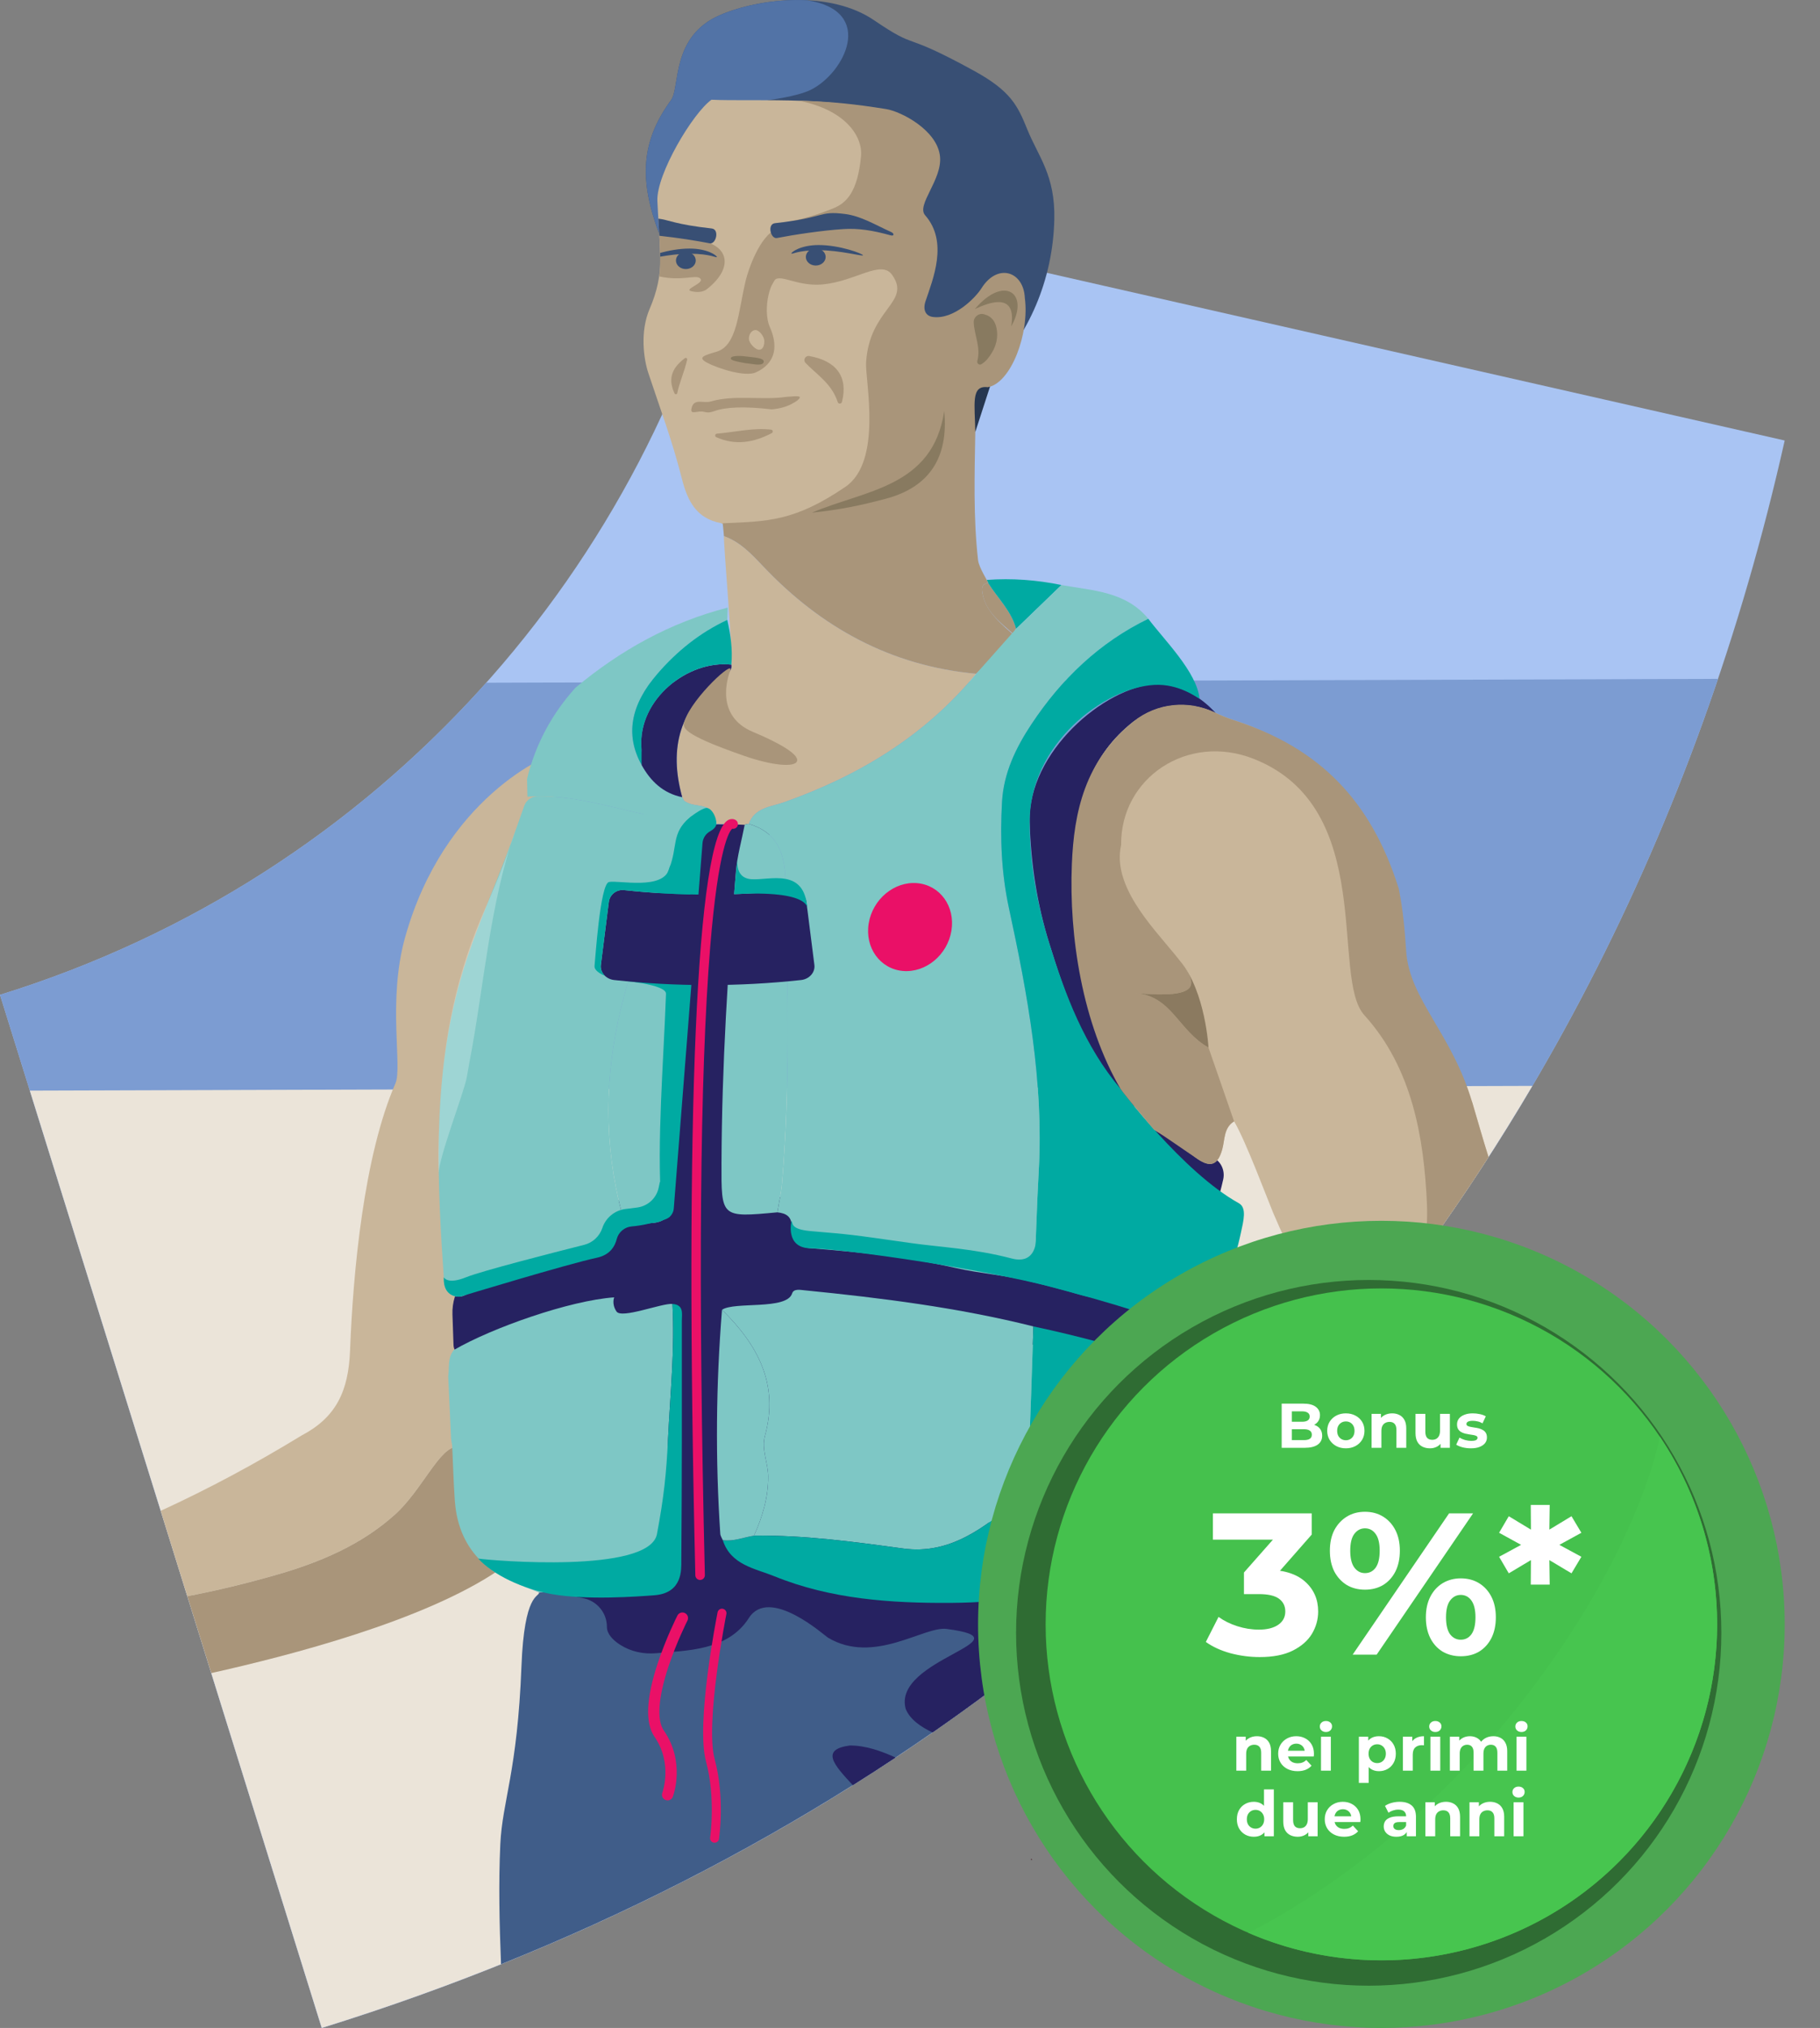 <svg width="361" height="402" viewBox="0 0 361 402" fill="none" xmlns="http://www.w3.org/2000/svg">
<rect x="0" y="0" width="361" height="402" fill="#808080" stroke="none"/>
<path d="M0 197.207L63.819 402C214.174 355.329 319.491 241.126 353.999 87.321L145.722 40.02C129.237 112.083 75.84 173.679 0 197.207Z" fill="#A9C4F3"/>
<path d="M340.765 134.572L96.437 135.343C71.372 163.397 38.595 185.233 0 197.206L63.819 401.999C198.336 360.245 296.801 264.434 340.764 134.572H340.765Z" fill="#7C9CD2"/>
<path d="M46.665 216.071L5.918 216.199L63.819 401.997C168.688 369.446 251.645 304.039 303.951 215.258L296.493 215.281L185.041 215.633L108.047 215.876L46.666 216.069L46.665 216.071Z" fill="#EBE4D9"/>
<path d="M188.581 317.736C176.702 317.814 164.78 317.003 153.595 312.458C151.684 311.683 149.527 311.132 147.65 310.156H135.122C134.995 313.315 134.096 316.19 129.666 315.862C123.991 316.722 118.285 315.903 112.598 316.174C111.098 315.982 109.598 315.79 108.098 315.596L106.929 315.68C106.885 316.703 103.996 315.659 103.432 330.299C102.623 351.292 99.638 356.962 99.236 365.61C98.879 373.292 99.056 381.313 99.378 389.37C148.791 369.521 192.569 341.868 229.65 307.564C229.668 307.181 229.684 306.796 229.701 306.412C226.107 306.703 223.23 308.811 220.304 310.494C210.433 316.182 199.592 317.664 188.58 317.735L188.581 317.736Z" fill="#405D89"/>
<path d="M169.156 353.879C172.012 352.083 174.841 350.256 177.644 348.397C174.786 347.118 171.82 346.015 168.581 346.006C162.648 346.803 165.413 349.847 169.156 353.879Z" fill="#262261"/>
<path d="M219.012 305.078C218.483 305.534 217.956 305.988 217.427 306.443C217.006 306.408 216.58 306.369 216.152 306.328L219.946 302.221L213.138 302.469L183.726 301.23L121.962 302.469L107.613 315.381L112.599 316.176L115.767 316.83C118.454 317.386 120.381 319.747 120.381 322.486C120.381 323.872 121.528 325.102 123.017 326.052C125.133 327.403 127.666 327.944 130.167 327.716C136.066 327.178 144.367 327.283 148.53 320.75C152.607 314.35 163.571 324.238 164.216 324.625C173.341 330.083 183.266 322.316 187.757 322.902C204.58 325.1 176.903 328.801 179.646 338.751C180.47 340.799 182.545 342.271 184.974 343.428C201.148 332.202 216.389 319.924 230.632 306.661C227.971 304.689 221.953 304.869 219.01 305.079L219.012 305.078Z" fill="#262261"/>
<path d="M90.672 286.819C90.787 284.77 90.902 282.721 91.018 280.672C93.066 254.225 87.165 227.688 94.072 201.491C97.377 188.955 102.866 177.258 107.304 165.158C108.739 161.244 110.099 157.302 111.493 153.373C111.459 151.887 111.424 150.401 111.39 148.914C108.371 149.38 88.016 158.358 80.342 185.852C76.844 198.382 79.844 211.534 78.443 214.742C72.164 229.122 70.028 252.155 69.434 267.716C69.124 275.815 66.637 280.984 59.816 284.558C50.763 290.09 41.462 295.093 31.875 299.489L37.149 316.413C43.021 315.302 48.844 313.879 54.63 312.229C63.279 309.76 71.535 306.338 78.333 300.23C83.689 295.418 87.3 286.648 90.673 286.818L90.672 286.819Z" fill="#C9B69A"/>
<path d="M98.999 311.2C98.91 310.607 98.816 310.009 98.723 309.41C98.483 304.182 91.884 303.685 91.642 298.455C89.582 301.254 88.202 304.437 85.98 307.187C88.202 304.437 89.582 301.254 91.641 298.455C91.974 296.24 91.443 293.838 93.07 291.903C91.273 290.678 91.341 288.578 90.675 286.821C87.302 286.65 83.692 295.42 78.336 300.232C71.539 306.339 63.282 309.763 54.633 312.231C48.847 313.882 43.024 315.304 37.152 316.416L41.149 329.24L41.575 330.607L41.84 331.458L41.902 331.656C57.408 328.19 84.176 321.302 99.001 311.201L98.999 311.2Z" fill="#A9957A"/>
<path d="M209.125 43.517C208.555 67.678 189.656 87.276 165.64 87.276C141.623 87.276 139.3 69.01 130.777 46.39C126.787 35.803 127.032 28.169 133.106 19.844C134.951 17.315 133.013 7.181 142.866 2.966C150.761 -0.411 164.665 -1.903 173.344 3.994C182.468 10.194 178.307 5.872 193.142 14.005C200.45 18.011 201.833 20.863 203.777 25.68C205.921 30.994 209.333 34.711 209.125 43.518V43.517Z" fill="#384F74"/>
<path d="M160.117 0.049C153.801 -0.266 147.36 1.044 142.866 2.965C133.012 7.18 134.95 17.314 133.105 19.843C127.032 28.169 126.788 35.802 130.776 46.389C131.762 49.005 132.665 51.562 133.528 54.041L138.006 55.336L156.204 33.781L152.273 19.865C152.273 19.865 158.079 19.157 160.815 17.805C167.542 14.481 173.768 2.185 160.117 0.049V0.049Z" fill="#5273A6"/>
<path d="M130.582 312.252L153.596 312.458L152.61 163.301L135.266 163.506L130.582 312.252Z" fill="#262261"/>
<path d="M97.674 250.123C118.383 245.123 175.135 235.492 236.288 260.418C238.041 261.133 239.013 263.003 238.604 264.848C238.223 266.563 237.682 268.532 237.198 270.185C236.611 272.195 234.523 273.366 232.496 272.832C214.465 268.083 133.134 248.409 93.431 268.645C91.867 269.442 90.004 268.35 89.955 266.597C89.902 264.72 89.826 262.61 89.747 260.603C89.55 255.671 92.867 251.284 97.673 250.123H97.674Z" fill="#262261"/>
<path d="M156.951 263.067C145.396 264.268 133.747 264.268 122.193 263.067C120.171 262.857 118.715 261.277 118.936 259.589C119.763 253.057 120.59 246.525 121.416 239.993C121.638 238.304 123.188 237.113 124.884 237.289C134.65 238.305 144.495 238.305 154.261 237.289C155.957 237.114 157.507 238.305 157.728 239.993C158.555 246.525 159.382 253.057 160.208 259.589C160.429 261.277 158.973 262.857 156.952 263.067H156.951Z" fill="#262261"/>
<path d="M195.988 115.543C197.878 118.557 200.589 121.072 201.547 124.653C201.194 124.905 201.262 125.351 200.91 125.603C198.552 123.507 195.631 121.344 194.956 117.974C194.729 116.844 194.495 115.873 195.988 115.544V115.543Z" fill="#A9957A"/>
<path d="M143.59 106.27C146.84 107.427 149.103 109.876 151.378 112.275C162.902 124.434 176.733 132.014 193.623 133.562C183.473 145.861 170.403 153.769 155.508 159.039C152.965 159.939 149.708 160.055 148.532 163.322C148.241 163.309 147.965 163.369 147.705 163.505C146.383 163.421 143.41 163.385 142.088 163.3C141.277 158.474 138.229 160.522 135.699 158.756C135.554 158.489 135.409 158.223 135.263 157.955L135.318 158.028C132.599 148.241 134.815 140.118 143.382 134.112C144.201 133.538 145.281 133.074 145.063 131.737C145.334 128.735 143.503 107.799 143.59 106.27L143.59 106.27Z" fill="#C9B69A"/>
<path d="M174.679 78.5C173.567 81.494 181.833 57.099 180.333 55.055C179.18 53.487 178.326 49.283 174.261 45.244C173.671 43.389 173.369 41.378 172.436 39.716C170.312 35.939 185.728 27.557 177.157 23.185C168.588 18.814 149.659 20.173 141.123 19.771C137.428 22.394 130.183 34.526 130.391 39.812C130.521 43.132 130.842 46.449 130.969 51.147C131.062 54.608 130.254 58.011 128.875 61.188C126.863 65.823 127.735 71.33 128.571 73.866C131.094 81.494 133.292 87.166 135.27 94.958C136.393 99.368 138.162 102.783 143.013 103.707C150.519 107.485 160.111 104.889 168.063 100.859C176.079 96.795 177.555 87.542 174.678 78.5H174.679Z" fill="#C9B69A"/>
<path d="M195.985 115.542C196.032 115.323 195.735 115.185 195.719 114.962C200.611 114.581 205.75 114.97 210.539 115.972C207.542 118.866 204.543 121.76 201.543 124.653C200.587 121.072 197.875 118.557 195.985 115.543V115.542Z" fill="#00AAA2"/>
<path d="M193.45 85.633C190.041 79.79 191.331 75.999 196.811 75.285C195.959 77.984 194.303 82.935 193.45 85.633Z" fill="#26364F"/>
<path d="M154.195 240.319C142.973 241.369 143.073 241.369 143.111 230.499C143.178 211.221 144.403 192.003 145.968 172.803C146.223 169.678 147.112 166.604 147.707 163.507C147.966 163.37 148.242 163.31 148.533 163.324C156.046 165.516 155.804 172.149 155.907 177.719C156.258 196.658 156.713 215.622 155.112 234.539C154.948 236.478 154.507 238.393 154.194 240.319H154.195Z" fill="#7EC7C5"/>
<path d="M224.974 219.444C215.72 210.559 211.301 197.254 208.096 186.914C205.692 179.159 204.465 171.134 204.234 162.944C203.846 149.106 219.062 136.195 229.226 135.586C235.957 135.581 240.299 140.462 241.12 141.323C238.683 143.568 227.429 141.007 224.827 143.041C216.21 149.775 213.643 159.069 213.228 169.366C212.651 183.717 214.912 197.533 220.842 210.694C221.573 212.316 225.131 217.548 224.973 219.445L224.974 219.444Z" fill="#262261"/>
<path d="M228.586 223.957C228.583 223.969 228.581 223.979 228.578 223.99C228.593 223.991 228.609 223.992 228.624 223.993L228.587 223.957H228.586Z" fill="#00AAA2"/>
<path d="M142.088 163.302C141.625 164.218 140.43 164.188 139.967 165.106C135.367 168.681 135.431 174.468 134.646 180.061C134.022 184.514 133.453 188.974 133.482 193.52C133.571 207.82 133.439 222.121 133.408 236.422C133.401 239.261 133.324 242.012 129.556 242.429C127.546 242.468 124.506 243.094 122.496 243.133C122.424 242.385 123.48 241.024 123.292 240.306C119.761 226.79 119.904 213.307 123.2 199.743C125.517 190.203 129.265 181.203 132.77 172.09C135.314 165.471 134.062 162.839 127.293 161.318C119.84 159.642 112.425 157.387 104.621 157.927C104.594 156.75 104.567 155.573 104.539 154.396C106.208 147.549 109.447 141.535 114.167 136.304C123.089 128.863 133.031 123.351 144.347 120.443C144.316 121.256 144.285 122.069 144.253 122.881C138.844 125.399 134.3 129.049 130.419 133.535C125.022 139.776 124.002 145.749 127.266 151.639C129.053 154.895 131.56 157.249 135.319 158.031L135.263 157.959C135.409 158.225 135.554 158.492 135.7 158.759C138.229 160.526 141.277 158.477 142.088 163.303V163.302Z" fill="#7EC7C5"/>
<path d="M131.437 241.897C130.405 242.522 128.154 242.522 128.154 242.522C128.114 242.077 131.294 240.757 131.173 239.029C130.272 226.219 131.601 210.943 132.102 196.996C132.171 195.077 123.089 194.316 121.828 194.271C101.378 193.54 137.444 158.914 140.36 160.197C141.239 160.402 142.122 161.982 142.091 163.301C142.076 163.944 141.454 164.454 140.821 164.808C139.967 165.286 139.42 166.167 139.343 167.141L133.644 239.56C133.566 240.546 132.91 241.392 131.973 241.713L131.437 241.897V241.897Z" fill="#00AAA2"/>
<path d="M192.339 62.185C196.747 59.16 197.989 62.725 199.545 65.632C199.355 67.41 198.923 69.015 196.804 69.397C196.855 66.187 196.97 62.932 192.312 63.025C192.32 62.744 192.329 62.464 192.339 62.185Z" fill="#A9957A"/>
<path d="M194.954 117.973C194.728 116.843 194.494 115.872 195.987 115.543C196.034 115.324 194.172 112.574 193.997 111.014C193.045 102.57 193.306 94.101 193.452 85.633C193.368 80.148 192.527 76.317 195.929 76.754C200.534 75.966 204.226 66.113 203.278 59.068C203.049 53.792 197.906 52.081 194.713 57.086C193.469 59.078 189.215 63.359 185.071 62.836C183.553 62.645 183.026 61.37 183.575 59.725C185.026 55.37 188.166 47.971 183.498 42.665C181.708 40.631 186.895 35.656 186.456 31.051C185.953 25.783 178.692 22.093 175.807 21.629C169.627 20.634 164.987 20.14 158.291 19.945C167.562 21.659 171.163 26.977 170.786 30.968C170.107 38.15 167.834 40.26 165.289 41.3C163.52 42.025 160.127 43.248 156.901 43.834C153.729 44.411 150.686 49.238 149.017 54.139C149.589 54.799 152.435 58.351 153.389 55.938C154.238 53.791 157.786 56.877 163.137 56.386C169.754 55.78 174.797 51.362 176.986 54.526C180.789 60.021 172.445 61.1 171.79 71.863C171.579 75.325 175.113 91.448 167.686 96.505C157.539 103.414 152.182 103.344 143.348 103.732C143.448 104.715 143.493 104.981 143.594 106.271C146.843 107.427 149.106 109.876 151.381 112.275C162.905 124.434 176.736 132.014 193.626 133.563C195.993 130.91 200.099 129.697 201.277 126.051C198.919 123.955 195.63 121.343 194.956 117.973H194.954Z" fill="#A9957A"/>
<path d="M135.321 158.029C131.561 157.247 129.056 154.894 127.268 151.638C126.993 149.643 127.307 149.356 127.225 148.219C126.543 138.612 136.429 130.812 145.064 131.739C145.282 133.075 144.204 133.54 143.384 134.114C134.817 140.119 132.601 148.243 135.32 158.029H135.321Z" fill="#262261"/>
<path d="M145.063 131.738C136.428 130.812 126.541 138.611 127.223 148.218C127.304 149.355 127.221 149.212 127.266 151.637C124.002 145.748 125.023 139.774 130.419 133.533C134.299 129.047 138.844 125.398 144.254 122.879C144.918 125.797 145.335 128.736 145.063 131.738Z" fill="#00AAA2"/>
<path d="M135.702 158.757C135.556 158.491 135.411 158.224 135.266 157.957C135.411 158.223 135.556 158.49 135.702 158.757Z" fill="#9E4443"/>
<path d="M158.182 79.369C156.688 80.45 155.004 80.984 153.079 81.148C147.646 80.522 143.979 80.671 141.663 81.502C140.951 81.758 140.471 81.85 139.738 81.657C138.302 81.276 136.826 82.416 137.167 80.923C137.639 78.857 139.501 80.015 140.959 79.59C145.75 78.192 151.173 79.401 156.015 78.666C158.579 78.454 159.195 78.454 158.182 79.369Z" fill="#A9957A"/>
<path d="M147.919 55.583C148.365 53.73 150.601 46.78 154.064 45.387C154.282 45.3 158.46 54.393 155.339 54.474C152.602 54.545 151.245 61.519 152.676 64.773C155.359 70.871 151.539 73.091 149.892 73.832C147.88 74.738 142.622 73.154 140.238 71.888C138.238 70.827 139.707 70.447 142.132 69.724C146.255 68.494 146.407 61.868 147.919 55.582L147.919 55.583Z" fill="#A9957A"/>
<path d="M166.159 79.703C164.99 76.055 162.013 74.269 159.784 71.948C159.238 71.38 159.74 70.442 160.518 70.578C165.836 71.508 168.284 74.639 167.003 79.674C166.894 80.102 166.294 80.124 166.159 79.703Z" fill="#A9957A"/>
<path d="M176.761 45.992C177.421 46.288 177.365 46.846 176.684 46.657C173.052 45.653 170.259 45.225 167.317 45.409C163.047 45.675 157.354 46.549 154.113 47.184C152.862 47.43 152.114 44.417 153.722 44.241C163.878 43.127 162.332 41.756 167.571 42.413C170.808 42.82 173.606 44.581 176.762 45.992H176.761Z" fill="#384F74"/>
<path d="M224.073 217.657C224.084 217.668 224.095 217.679 224.105 217.689L224.05 217.613C224.05 217.621 224.052 217.629 224.052 217.636C223.75 217.335 223.447 217.033 223.145 216.732" fill="#00AAA2"/>
<path d="M142.166 50.845C139.334 49.862 137.247 47.244 133.848 46.76C133.855 46.715 133.863 46.674 133.867 46.63C133.916 46.291 133.963 45.937 134.012 45.565C136.927 44.385 139.323 45.364 140.983 48.176C141.435 48.935 141.83 49.826 142.166 50.846V50.845Z" fill="#A9957A"/>
<path d="M140.181 57.343C139.306 58.02 137.99 57.947 137.097 57.717C135.48 57.301 140.112 56.063 138.798 55.127C137.855 54.455 135.252 55.76 130.764 54.8C131.078 53.241 130.937 48.245 130.731 45.793C130.672 45.093 135.484 47.431 136.337 47.442C144.602 47.551 146.034 52.812 140.182 57.343H140.181Z" fill="#A9957A"/>
<path d="M142.199 85.964C145.785 85.668 149.336 84.755 152.961 85.168C153.315 85.209 153.403 85.69 153.087 85.855C149.504 87.738 145.853 88.349 142.077 86.664C141.729 86.509 141.82 85.995 142.199 85.963V85.964Z" fill="#A9957A"/>
<path d="M136.297 71.297C135.722 73.818 134.748 75.836 134.338 77.923C134.285 78.196 133.918 78.239 133.8 77.987C132.617 75.457 132.902 73.19 135.85 71.001C136.062 70.844 136.357 71.04 136.298 71.298L136.297 71.297Z" fill="#A9957A"/>
<path d="M103.98 159.744C104.38 158.606 105.459 157.858 106.667 157.845C113.728 157.777 120.495 159.789 127.293 161.317C129.553 161.825 137.811 161.152 136.762 162.068C133.146 165.225 134.465 167.68 132.77 172.09C129.267 181.204 125.519 190.203 123.2 199.743C119.905 213.308 119.761 226.79 123.293 240.306C123.305 240.35 123.315 240.394 123.324 240.438C123.544 241.417 123.251 242.471 122.497 243.134C121.736 243.801 121.648 244.713 121.655 245.66C121.665 246.989 120.756 248.15 119.459 248.454C110.165 250.631 100.825 252.664 92.162 256.774C90.353 257.632 88.247 256.398 88.108 254.404C86.747 234.86 85.736 215.344 90.83 196.024C93.447 186.098 97.793 176.837 101.306 167.257C102.221 164.762 103.097 162.252 103.98 159.746L103.98 159.744Z" fill="#7EC7C5"/>
<path d="M262.139 202.338C261.98 202.516 261.821 202.694 261.662 202.871C261.564 202.743 261.466 202.613 261.367 202.485C261.604 202.413 261.842 202.341 262.078 202.268L262.139 202.338Z" fill="#A9957A"/>
<path d="M143.211 259.635C145.693 257.958 156.047 259.751 157.119 256.394C157.427 255.431 158.661 255.685 159.543 255.772C174.825 257.29 190.046 259.199 204.977 262.934C204.661 272.079 204.405 281.227 203.986 290.367C203.876 292.745 203.847 295.675 202.05 297.168C195.438 302.663 188.545 308.242 179.148 306.961C169.311 305.621 159.505 304.279 149.554 304.416C151.241 300.681 152.4 296.794 152.373 292.68C152.356 289.991 150.991 287.299 151.726 284.637C154.571 274.325 150.244 266.543 143.211 259.633V259.635Z" fill="#7EC7C5"/>
<path d="M149.551 304.418C159.503 304.281 169.309 305.623 179.145 306.963C188.542 308.244 195.436 302.664 202.047 297.17C203.845 295.677 203.873 292.747 203.983 290.369C204.403 281.228 204.658 272.081 204.975 262.936C214.119 264.867 223.113 267.36 232.041 270.114C233.487 270.56 234.955 270.937 236.426 271.304C238.157 271.736 239.289 273.389 239.068 275.155C238.264 281.534 237.482 287.915 236.608 294.283C235.995 298.755 233.48 302.259 230.45 305.441C230.144 305.76 229.838 306.08 229.532 306.401L229.703 306.416C226.111 306.706 223.233 308.812 220.306 310.497C210.436 316.183 199.594 317.667 188.582 317.739C176.701 317.816 164.78 317.004 153.594 312.461C149.761 310.905 144.951 310.242 143.359 305.296C145.511 305.613 147.49 304.727 149.552 304.418L149.551 304.418Z" fill="#00AAA2"/>
<path d="M149.554 304.419C147.491 304.727 145.512 305.613 143.361 305.296C143.191 304.878 142.899 304.468 142.87 304.041C141.879 289.232 142.015 274.43 143.211 259.637C150.243 266.546 154.57 274.328 151.724 284.64C150.99 287.302 152.356 289.994 152.372 292.683C152.397 296.797 151.238 300.684 149.553 304.419H149.554Z" fill="#7EC7C5"/>
<path d="M204.445 368.675L204.607 368.418L204.718 368.701L204.445 368.675Z" fill="#4A222C"/>
<path d="M147.819 71.987C146.618 71.741 144.686 71.484 144.974 70.945C145.253 70.422 147.049 70.526 148.316 70.7C149.483 70.859 151.566 70.942 151.49 71.706C151.39 72.714 149.157 72.095 147.819 71.987Z" fill="#887A60"/>
<path d="M229.531 306.399C229.837 306.079 230.143 305.759 230.449 305.439C230.323 305.932 230.569 306.778 229.531 306.399Z" fill="#4A222C"/>
<path d="M121.829 257.174C113.014 257.789 97.571 263.218 90.032 267.604C88.745 269.136 89.166 271.038 88.902 272.793C89.094 276.933 89.285 281.073 89.473 285.215C89.549 285.688 89.624 286.162 89.694 286.631C89.861 290.232 89.959 293.842 90.212 297.44C90.759 305.234 94.761 310.606 101.91 313.681C103.563 314.393 105.255 315.015 106.929 315.678L108.098 315.598C109.598 315.79 111.098 315.982 112.599 316.176C118.285 315.903 123.992 316.722 129.667 315.862C130.612 312.673 132.01 305.726 132.256 305.297C135.71 299.274 132.18 291.887 132.493 285.424C132.926 276.449 133.872 267.483 133.371 258.477C131.242 258.308 123.299 261.482 122.285 259.98C121.271 258.477 121.828 257.176 121.828 257.176L121.829 257.174Z" fill="#7EC7C5"/>
<path d="M94.867 308.96C97.689 309.37 128.55 311.953 130.293 304.19C131.708 296.703 132.181 291.887 132.493 285.424C132.926 276.449 133.872 267.483 133.371 258.477C135.706 258.642 135.243 260.45 135.244 261.838C135.25 277.703 135.272 293.568 135.141 309.434C135.128 311.047 135.448 315.785 129.81 316.227C126.512 316.485 116.38 317.231 109.469 316.006C103.817 315.005 97.685 312.113 94.868 308.96H94.867Z" fill="#00AAA2"/>
<path d="M132.417 356.888C132.285 356.888 132.152 356.864 132.022 356.816C131.448 356.598 131.157 355.957 131.375 355.382C131.395 355.327 133.48 349.573 129.829 344.293C127.94 341.562 128.158 336.639 130.478 329.66C132.144 324.642 134.277 320.423 134.367 320.246C134.644 319.699 135.315 319.479 135.863 319.758C136.412 320.035 136.631 320.704 136.354 321.251C136.332 321.293 134.197 325.519 132.584 330.382C130.564 336.476 130.236 340.967 131.662 343.03C135.993 349.293 133.564 355.893 133.458 356.17C133.29 356.614 132.866 356.888 132.417 356.888Z" fill="#EA1067"/>
<path d="M141.734 365.283C141.691 365.283 141.647 365.28 141.603 365.273C141.118 365.201 140.782 364.75 140.855 364.265C140.867 364.187 141.99 356.378 140.041 349.196C137.986 341.625 142.155 320.502 142.334 319.607C142.43 319.126 142.898 318.812 143.379 318.911C143.861 319.006 144.173 319.473 144.078 319.954C144.035 320.169 139.81 341.561 141.757 348.733C143.807 356.283 142.664 364.193 142.614 364.526C142.549 364.966 142.169 365.282 141.736 365.282L141.734 365.283Z" fill="#EA1067"/>
<path d="M225.9 221.285C225.9 221.273 225.898 221.26 225.898 221.248C225.891 221.248 225.886 221.245 225.879 221.244L225.9 221.285Z" fill="#C9B69A"/>
<path d="M228.623 223.993C228.615 223.985 228.607 223.975 228.598 223.965C228.594 223.962 228.59 223.96 228.586 223.957L228.623 223.993L228.623 223.993Z" fill="#C9B69A"/>
<path d="M222.276 215.858C222.266 215.848 222.256 215.838 222.246 215.828L222.276 215.858Z" fill="#C9B69A"/>
<path d="M224.995 219.483C224.988 219.47 224.981 219.456 224.974 219.442C224.972 219.44 224.971 219.439 224.969 219.438L224.995 219.482V219.483Z" fill="#C9B69A"/>
<path d="M236.242 194.064C237.706 197.151 239.242 204.268 239.711 207.663C234.734 204.884 230.451 200.884 225.16 198.465C224.424 198.128 224.523 197.058 225.31 196.867C228.96 195.979 232.467 193.878 236.242 194.064V194.064Z" fill="#887A60"/>
<path d="M201.547 124.653C204.546 121.76 207.544 118.866 210.544 115.973C216.72 117.088 223.282 117.215 227.77 122.66C218.03 127.384 210.548 134.595 204.611 143.528C201.485 148.231 199.079 153.252 198.755 158.935C198.353 165.989 198.614 173.016 200.124 179.996C203.841 197.183 207.03 214.406 206.038 232.183C205.629 239.514 205.452 246.878 205.107 254.224C199.95 252.808 194.599 252.502 189.373 251.313C180.031 249.188 170.455 248.195 160.891 247.449C158.137 247.234 156.98 246.01 157.045 243.416C157.102 241.175 156.038 240.533 154.197 240.318C154.509 238.392 154.95 236.477 155.114 234.539C156.716 215.62 156.261 196.657 155.91 177.719C155.807 172.15 156.049 165.516 148.535 163.324C149.713 160.057 152.969 159.941 155.512 159.04C170.407 153.77 183.477 145.863 193.628 133.564L201.548 124.654L201.547 124.653Z" fill="#7EC7C5"/>
<path d="M158.891 194.272C146.572 195.607 134.146 195.607 121.827 194.272C120.176 194.093 118.994 192.736 119.184 191.273C119.711 187.109 120.238 182.944 120.766 178.78C120.956 177.318 122.299 176.286 123.767 176.444C134.796 177.64 145.923 177.64 156.951 176.444C158.42 176.285 159.763 177.318 159.952 178.78C160.479 182.944 161.007 187.109 161.534 191.273C161.724 192.734 160.542 194.093 158.891 194.272Z" fill="#262261"/>
<path d="M138.864 313.195C138.353 313.195 137.932 312.787 137.92 312.274C135.759 220.389 138.14 165.816 144.454 162.548C145.086 162.221 145.674 162.372 145.985 162.603C146.403 162.912 146.492 163.503 146.182 163.921C145.956 164.225 145.583 164.354 145.234 164.284C144.709 164.724 142.492 167.743 140.862 187.798C138.814 213.002 138.461 254.866 139.81 312.23C139.822 312.75 139.409 313.183 138.888 313.195H138.865H138.864ZM144.86 164.118C144.86 164.118 144.861 164.118 144.862 164.12C144.862 164.12 144.861 164.119 144.86 164.118Z" fill="#EA1067"/>
<path d="M240.313 229.355C242.098 229.984 243.038 231.94 242.629 233.785C242.248 235.5 241.707 237.469 241.223 239.122C240.636 241.131 238.548 242.303 236.52 241.769C218.49 237.02 224.248 254.098 217.407 215.829C217.099 214.103 224.993 223.958 240.313 229.356V229.355Z" fill="#262261"/>
<path d="M222.273 215.856C215.128 207.391 211.298 197.252 208.093 186.912C205.689 179.158 204.236 171.136 204.231 162.942C204.224 147.477 219.021 136.306 228.957 135.768C233.886 135.502 237.485 138.339 237.929 138.498C237.41 133.202 230.832 126.764 227.766 122.66C218.026 127.384 210.545 134.595 204.608 143.528C201.482 148.231 199.076 153.252 198.751 158.934C198.349 165.988 198.611 173.015 200.12 179.996C203.837 197.182 207.027 214.405 206.034 232.182C205.625 239.513 205.449 246.878 205.103 254.224C215.992 257.066 227.27 260.101 237.7 264.432C240.073 265.417 241.245 264.949 241.632 262.172C242.479 256.1 244.86 250.38 246.133 244.385C246.641 241.997 247.356 239.419 245.72 238.511C234.566 232.321 222.272 215.855 222.272 215.855L222.273 215.856Z" fill="#00AAA2"/>
<path d="M187.316 178.121C188.544 179.822 189.11 182.086 188.719 184.485C188.329 186.883 187.052 188.99 185.312 190.43C183.578 191.873 181.356 192.672 179.094 192.475C176.836 192.278 174.933 191.119 173.707 189.418C172.48 187.721 171.916 185.454 172.306 183.054C172.696 180.656 173.972 178.552 175.71 177.109C177.447 175.667 179.67 174.867 181.927 175.068C184.196 175.265 186.094 176.424 187.316 178.121Z" fill="#EA1067"/>
<path opacity="0.25" d="M102.247 164.648C97.168 178.713 95.966 195.91 93.115 210.55C92.996 211.24 92.696 212.922 92.573 213.622C91.886 217.023 86.873 229.844 87.032 232.716C86.836 229.18 86.991 226.544 87.085 223.698C87.59 208.355 89.889 195.079 95.453 181.938C97.753 176.714 100.367 170.581 102.247 164.648Z" fill="white"/>
<path d="M187.289 81.482C188.186 90.752 184.266 96.58 175.741 98.853C170.981 100.122 166.716 101.049 161.047 101.626C171.528 97.139 185.037 96.648 187.289 81.482H187.289Z" fill="#887A60"/>
<path d="M161.805 52.639C162.891 52.639 163.771 51.877 163.771 50.938C163.771 49.998 162.891 49.236 161.805 49.236C160.72 49.236 159.84 49.998 159.84 50.938C159.84 51.877 160.72 52.639 161.805 52.639Z" fill="#384F74"/>
<path d="M171.173 50.603C171.173 50.885 166.659 49.6 162.386 49.6C158.113 49.6 156.98 50.52 156.98 50.238C156.98 49.955 158.834 48.576 162.386 48.576C166.659 48.576 171.173 50.319 171.173 50.602V50.603Z" fill="#384F74"/>
<path d="M136.04 53.338C137.125 53.338 138.005 52.577 138.005 51.637C138.005 50.697 137.125 49.935 136.04 49.935C134.954 49.935 134.074 50.697 134.074 51.637C134.074 52.577 134.954 53.338 136.04 53.338Z" fill="#384F74"/>
<path d="M196.726 69.939C196.25 70.702 195.719 71.528 194.686 72.188C194.256 72.463 193.724 72.053 193.855 71.561C194.587 68.799 193.225 66.405 193.142 63.898C193.106 62.826 194.113 62.017 195.155 62.284C196.779 62.7 197.434 63.797 197.689 65.175C197.994 66.821 197.612 68.519 196.727 69.939H196.726Z" fill="#887A60"/>
<path d="M200.573 64.709C204.307 58.144 199.168 54.412 193.367 61.262C194.682 60.712 201.888 56.984 200.573 64.709Z" fill="#887A60"/>
<path d="M141.167 45.289C133.913 44.493 132.629 43.567 130.578 43.342C130.645 44.414 130.717 45.533 130.783 46.736C134.393 47.123 138.299 47.746 140.775 48.232C142.025 48.478 142.774 45.465 141.166 45.289H141.167Z" fill="#384F74"/>
<path d="M136.779 49.273C134.707 49.273 132.581 49.683 130.938 50.138C130.946 50.379 130.953 50.625 130.96 50.875C132.6 50.596 134.717 50.297 136.779 50.297C141.052 50.297 142.185 51.218 142.185 50.935C142.185 50.652 140.332 49.273 136.779 49.273Z" fill="#384F74"/>
<path d="M148.547 67.122C148.547 68.058 149.838 69.334 150.564 69.334C151.289 69.334 151.605 68.565 151.605 67.628C151.605 66.692 150.587 65.426 149.862 65.426C149.136 65.426 148.548 66.184 148.548 67.121L148.547 67.122Z" fill="#C9B69A"/>
<path d="M91.282 257.029C91.282 257.029 87.838 257.449 88.023 253.179C88.023 253.179 88.67 254.733 92.48 253.179C95.465 251.961 109.804 248.294 115.871 246.764C117.567 246.336 118.926 245.074 119.477 243.417C120.151 241.391 121.93 239.931 124.052 239.661L126.374 239.367C128.486 239.099 130.198 237.528 130.644 235.45L130.904 234.24L132.908 238.538L132.819 241.218C132.819 241.218 129.424 242.769 125.308 243.113C123.887 243.231 122.681 244.241 122.331 245.621C121.957 247.095 120.954 248.778 118.393 249.321C112.64 250.539 91.284 257.03 91.284 257.03L91.282 257.029Z" fill="#00AAA2"/>
<path d="M119.18 191.275C119.707 187.111 120.234 182.946 120.762 178.782C120.952 177.32 122.295 176.288 123.763 176.446C128.137 176.92 132.526 177.203 136.918 177.301L137.551 174.192C137.551 174.192 133.349 169.545 132.768 172.09C131.741 176.594 122.524 174.41 120.774 174.847C119.023 175.285 118.075 190.282 117.929 191.447C117.783 192.612 119.967 193.417 119.967 193.417C119.39 192.854 119.077 192.082 119.181 191.276L119.18 191.275Z" fill="#00AAA2"/>
<path d="M156.998 242.041C156.998 242.041 155.638 247.47 160.888 247.45C166.055 247.432 197.686 251.705 213.138 256.361C228.591 261.017 205.483 245.846 205.483 245.846C205.483 245.846 205.545 250.742 200.664 249.468C193.018 247.471 186.586 247.251 180.634 246.405C168.14 244.627 168.89 244.736 160.882 244.049C156.654 243.686 157.365 242.441 156.998 242.042V242.041Z" fill="#00AAA2"/>
<path d="M149.381 145.099C154.558 147.25 158.56 149.576 158.09 150.89C157.619 152.204 152.972 151.701 147.677 149.858C134.892 145.411 135.34 144.192 135.799 142.873C137.45 138.131 145.731 130.595 144.841 132.927C144.345 134.226 141.739 141.925 149.381 145.1V145.099Z" fill="#A9957A"/>
<path d="M145.609 177.252C145.609 177.252 146.044 171.507 146.366 169.875C146.366 169.875 145.404 174.035 149.052 174.288C152.701 174.542 159.668 171.884 160.13 180.199C160.13 180.199 161.1 176.405 145.61 177.252H145.609Z" fill="#00AAA2"/>
<path d="M292.035 218.577C288.923 211.519 280.552 207.917 277.44 200.858C275.315 198.553 273.773 192.972 274.173 189.774C274.725 185.36 274.886 180.608 274.011 176.246C268.541 158.907 261.828 148.275 244.815 142.787C243.551 142.378 242.313 141.894 241.119 141.323C235.814 138.781 229.539 139.358 224.905 142.979C224.878 143 224.852 143.02 224.826 143.04C216.21 149.774 213.642 159.068 213.228 169.365C212.651 183.717 214.912 197.532 220.841 210.694C221.572 212.315 223.704 213.433 223.547 215.328C223.849 215.631 222.88 216.465 223.182 216.768L223.145 216.733C223.455 217.041 223.764 217.349 224.073 217.657C224.374 218.252 234.608 227.799 237.612 229.79C240.184 231.495 241.556 230.892 242.418 227.89C242.97 225.972 242.682 223.583 244.782 222.278C247.044 226.032 251.596 238.195 252.492 240.319C255.948 248.515 260.076 256.294 266.157 262.871C267.432 264.25 267.738 265.757 267.613 267.3C277.516 255.241 286.74 242.585 295.257 229.368C294.13 225.79 293.128 222.167 292.037 218.577L292.035 218.577Z" fill="#C9B69A"/>
<path d="M228.619 223.995C228.613 223.988 228.603 223.977 228.595 223.967C228.59 223.964 228.586 223.962 228.582 223.959L228.619 223.995Z" fill="#A9957A"/>
<path d="M292.034 218.579C287.985 204.832 279.575 198.118 278.924 188.622C278.62 184.184 278.314 180.486 277.439 176.123C271.969 158.784 261.827 148.277 244.814 142.788C243.491 142.361 242.196 141.85 240.95 141.243C235.704 138.684 229.455 139.329 224.902 142.978C224.876 142.999 224.85 143.021 224.825 143.042C215.152 150.814 213.018 161.032 212.604 171.329C212.026 185.681 214.679 202.801 222.245 215.831C222.457 216.195 224.537 218.786 225.15 219.486C225.15 219.486 228.382 223.346 228.832 223.866C231.838 225.804 234.629 227.815 237.61 229.791C240.183 231.496 241.554 230.893 242.417 227.891C242.968 225.973 242.68 223.585 244.78 222.28C243.09 217.407 241.4 212.536 239.709 207.664C233.75 204.337 232.461 197.504 225.309 196.868C253.164 199.343 218.778 183.435 222.376 167.504C222.232 154.233 235.545 145.211 248.737 150.451C273.194 160.164 263.841 193.784 270.615 201.231C280.165 211.731 282.44 225.677 283.027 238.447C283.168 241.521 282.917 244.532 282.757 247.668C287.078 241.698 291.242 235.599 295.251 229.377C294.114 225.8 293.097 222.18 292.036 218.578L292.034 218.579Z" fill="#A9957A"/>
<path d="M225.309 196.867C232.461 197.503 233.751 204.336 239.709 207.663C239.709 207.663 239.122 196.623 234.147 190.6C237.772 195.329 237.945 197.989 225.309 196.867Z" fill="#8B7A60"/>
<g clip-path="url(#clip0_2240_957)">
<circle cx="274" cy="322" r="80" fill="#4CA752"/>
<g style="mix-blend-mode:overlay">
<circle cx="271.487" cy="323.676" r="69.948" fill="#2F6C33"/>
</g>
<circle cx="273.999" cy="321.999" r="66.597" fill="#45C14D"/>
<path d="M329.234 284.793C337.277 296.732 341.234 310.957 340.513 325.334C339.792 339.712 334.432 353.469 325.236 364.544C316.039 375.619 303.502 383.416 289.502 386.767C275.501 390.118 260.792 388.842 247.578 383.131C247.578 383.131 275.539 370.167 300.387 339.172C325.236 308.177 329.234 284.793 329.234 284.793Z" fill="#47C54F"/>
</g>
<path d="M249.86 328.48C247.913 328.48 245.98 328.227 244.06 327.72C242.14 327.187 240.513 326.44 239.18 325.48L241.7 320.52C242.766 321.293 244.006 321.907 245.42 322.36C246.833 322.813 248.26 323.04 249.7 323.04C251.326 323.04 252.606 322.72 253.54 322.08C254.473 321.44 254.94 320.56 254.94 319.44C254.94 318.373 254.526 317.533 253.7 316.92C252.873 316.307 251.54 316 249.7 316H246.74V311.72L254.54 302.88L255.26 305.2H240.58V300H260.18V304.2L252.42 313.04L249.14 311.16H251.02C254.46 311.16 257.06 311.933 258.82 313.48C260.58 315.027 261.46 317.013 261.46 319.44C261.46 321.013 261.046 322.493 260.22 323.88C259.393 325.24 258.126 326.347 256.42 327.2C254.713 328.053 252.526 328.48 249.86 328.48ZM268.302 328L287.422 300H292.182L273.062 328H268.302ZM270.742 315.12C269.382 315.12 268.182 314.813 267.142 314.2C266.102 313.56 265.276 312.667 264.662 311.52C264.076 310.347 263.782 308.973 263.782 307.4C263.782 305.827 264.076 304.467 264.662 303.32C265.276 302.173 266.102 301.28 267.142 300.64C268.182 300 269.382 299.68 270.742 299.68C272.102 299.68 273.302 300 274.342 300.64C275.382 301.28 276.196 302.173 276.782 303.32C277.369 304.467 277.662 305.827 277.662 307.4C277.662 308.973 277.369 310.347 276.782 311.52C276.196 312.667 275.382 313.56 274.342 314.2C273.302 314.813 272.102 315.12 270.742 315.12ZM270.742 311.84C271.622 311.84 272.329 311.48 272.862 310.76C273.396 310.013 273.662 308.893 273.662 307.4C273.662 305.907 273.396 304.8 272.862 304.08C272.329 303.333 271.622 302.96 270.742 302.96C269.889 302.96 269.182 303.333 268.622 304.08C268.089 304.8 267.822 305.907 267.822 307.4C267.822 308.867 268.089 309.973 268.622 310.72C269.182 311.467 269.889 311.84 270.742 311.84ZM289.742 328.32C288.409 328.32 287.209 328.013 286.142 327.4C285.102 326.76 284.289 325.867 283.702 324.72C283.116 323.547 282.822 322.173 282.822 320.6C282.822 319.027 283.116 317.667 283.702 316.52C284.289 315.373 285.102 314.48 286.142 313.84C287.209 313.2 288.409 312.88 289.742 312.88C291.129 312.88 292.342 313.2 293.382 313.84C294.422 314.48 295.236 315.373 295.822 316.52C296.409 317.667 296.702 319.027 296.702 320.6C296.702 322.173 296.409 323.547 295.822 324.72C295.236 325.867 294.422 326.76 293.382 327.4C292.342 328.013 291.129 328.32 289.742 328.32ZM289.742 325.04C290.622 325.04 291.329 324.68 291.862 323.96C292.396 323.213 292.662 322.093 292.662 320.6C292.662 319.133 292.396 318.027 291.862 317.28C291.329 316.533 290.622 316.16 289.742 316.16C288.889 316.16 288.182 316.533 287.622 317.28C287.089 318 286.822 319.107 286.822 320.6C286.822 322.093 287.089 323.213 287.622 323.96C288.182 324.68 288.889 325.04 289.742 325.04Z" fill="white"/>
<path d="M254.223 287V278.242H258.502C259.603 278.242 260.429 278.451 260.979 278.868C261.538 279.285 261.818 279.835 261.818 280.519C261.818 280.978 261.705 281.378 261.48 281.72C261.255 282.054 260.946 282.313 260.554 282.496C260.162 282.68 259.712 282.771 259.203 282.771L259.44 282.258C259.991 282.258 260.479 282.35 260.904 282.534C261.33 282.709 261.659 282.971 261.893 283.322C262.135 283.672 262.255 284.102 262.255 284.61C262.255 285.361 261.959 285.949 261.367 286.374C260.775 286.791 259.903 287 258.752 287H254.223ZM256.238 285.474H258.602C259.128 285.474 259.524 285.39 259.791 285.223C260.066 285.048 260.204 284.773 260.204 284.398C260.204 284.031 260.066 283.76 259.791 283.584C259.524 283.401 259.128 283.309 258.602 283.309H256.088V281.833H258.252C258.744 281.833 259.119 281.75 259.378 281.583C259.645 281.408 259.778 281.145 259.778 280.794C259.778 280.453 259.645 280.198 259.378 280.031C259.119 279.856 258.744 279.769 258.252 279.769H256.238V285.474ZM266.956 287.1C266.239 287.1 265.601 286.95 265.042 286.65C264.491 286.349 264.054 285.941 263.728 285.424C263.411 284.898 263.253 284.302 263.253 283.635C263.253 282.959 263.411 282.363 263.728 281.845C264.054 281.32 264.491 280.911 265.042 280.619C265.601 280.319 266.239 280.169 266.956 280.169C267.665 280.169 268.299 280.319 268.858 280.619C269.417 280.911 269.854 281.316 270.171 281.833C270.488 282.35 270.647 282.951 270.647 283.635C270.647 284.302 270.488 284.898 270.171 285.424C269.854 285.941 269.417 286.349 268.858 286.65C268.299 286.95 267.665 287.1 266.956 287.1ZM266.956 285.499C267.281 285.499 267.573 285.424 267.832 285.273C268.09 285.123 268.295 284.911 268.445 284.635C268.595 284.352 268.67 284.018 268.67 283.635C268.67 283.243 268.595 282.909 268.445 282.634C268.295 282.358 268.09 282.146 267.832 281.996C267.573 281.845 267.281 281.77 266.956 281.77C266.631 281.77 266.339 281.845 266.08 281.996C265.822 282.146 265.613 282.358 265.455 282.634C265.305 282.909 265.23 283.243 265.23 283.635C265.23 284.018 265.305 284.352 265.455 284.635C265.613 284.911 265.822 285.123 266.08 285.273C266.339 285.424 266.631 285.499 266.956 285.499ZM276.143 280.169C276.677 280.169 277.153 280.277 277.57 280.494C277.995 280.703 278.329 281.028 278.571 281.47C278.813 281.904 278.933 282.463 278.933 283.147V287H276.982V283.447C276.982 282.905 276.861 282.504 276.619 282.246C276.385 281.987 276.052 281.858 275.618 281.858C275.309 281.858 275.03 281.925 274.78 282.058C274.538 282.183 274.346 282.379 274.204 282.646C274.071 282.913 274.004 283.255 274.004 283.672V287H272.052V280.269H273.916V282.133L273.566 281.57C273.808 281.12 274.154 280.774 274.605 280.532C275.055 280.29 275.568 280.169 276.143 280.169ZM283.644 287.1C283.085 287.1 282.584 286.992 282.142 286.775C281.708 286.558 281.371 286.228 281.129 285.786C280.887 285.336 280.766 284.765 280.766 284.072V280.269H282.718V283.785C282.718 284.343 282.834 284.756 283.068 285.023C283.31 285.282 283.648 285.411 284.081 285.411C284.382 285.411 284.649 285.349 284.882 285.223C285.116 285.09 285.299 284.89 285.433 284.623C285.566 284.348 285.633 284.006 285.633 283.597V280.269H287.585V287H285.733V285.148L286.071 285.686C285.845 286.153 285.512 286.508 285.07 286.75C284.636 286.983 284.161 287.1 283.644 287.1ZM291.758 287.1C291.183 287.1 290.628 287.033 290.094 286.9C289.569 286.758 289.152 286.583 288.843 286.374L289.494 284.973C289.802 285.165 290.165 285.324 290.582 285.449C291.007 285.565 291.424 285.624 291.833 285.624C292.284 285.624 292.6 285.57 292.784 285.461C292.976 285.353 293.072 285.203 293.072 285.011C293.072 284.852 292.997 284.735 292.847 284.66C292.705 284.577 292.513 284.514 292.271 284.473C292.029 284.431 291.762 284.389 291.47 284.348C291.187 284.306 290.899 284.252 290.607 284.185C290.315 284.11 290.048 284.002 289.806 283.86C289.564 283.718 289.368 283.526 289.218 283.284C289.077 283.042 289.006 282.73 289.006 282.346C289.006 281.92 289.127 281.545 289.368 281.22C289.619 280.895 289.977 280.64 290.444 280.457C290.911 280.265 291.47 280.169 292.121 280.169C292.58 280.169 293.047 280.219 293.522 280.319C293.998 280.419 294.394 280.565 294.711 280.757L294.06 282.146C293.735 281.954 293.405 281.825 293.072 281.758C292.746 281.683 292.43 281.645 292.121 281.645C291.687 281.645 291.37 281.704 291.17 281.82C290.97 281.937 290.87 282.087 290.87 282.271C290.87 282.438 290.941 282.563 291.082 282.646C291.233 282.73 291.429 282.796 291.671 282.846C291.912 282.896 292.175 282.942 292.459 282.984C292.751 283.017 293.043 283.072 293.334 283.147C293.626 283.222 293.889 283.33 294.123 283.472C294.365 283.605 294.561 283.793 294.711 284.035C294.861 284.268 294.936 284.577 294.936 284.961C294.936 285.378 294.811 285.749 294.561 286.074C294.31 286.391 293.948 286.641 293.472 286.825C293.005 287.008 292.434 287.1 291.758 287.1Z" fill="white"/>
<path d="M249.32 344.169C249.854 344.169 250.33 344.277 250.747 344.494C251.172 344.703 251.506 345.028 251.748 345.47C251.989 345.904 252.11 346.463 252.11 347.147V351H250.159V347.447C250.159 346.905 250.038 346.504 249.796 346.246C249.562 345.987 249.229 345.858 248.795 345.858C248.486 345.858 248.207 345.925 247.957 346.058C247.715 346.183 247.523 346.379 247.381 346.646C247.248 346.913 247.181 347.255 247.181 347.672V351H245.229V344.269H247.093V346.133L246.743 345.57C246.985 345.12 247.331 344.774 247.782 344.532C248.232 344.29 248.745 344.169 249.32 344.169ZM257.37 351.1C256.602 351.1 255.927 350.95 255.343 350.65C254.767 350.349 254.321 349.941 254.004 349.424C253.687 348.898 253.529 348.302 253.529 347.635C253.529 346.959 253.683 346.363 253.992 345.845C254.309 345.32 254.738 344.911 255.28 344.619C255.823 344.319 256.436 344.169 257.12 344.169C257.778 344.169 258.371 344.311 258.896 344.594C259.43 344.87 259.851 345.27 260.16 345.795C260.468 346.313 260.623 346.934 260.623 347.66C260.623 347.735 260.618 347.822 260.61 347.922C260.602 348.014 260.593 348.102 260.585 348.185H255.118V347.046H259.559L258.809 347.384C258.809 347.034 258.738 346.73 258.596 346.471C258.454 346.212 258.258 346.012 258.008 345.87C257.758 345.72 257.466 345.645 257.132 345.645C256.798 345.645 256.502 345.72 256.244 345.87C255.994 346.012 255.798 346.217 255.656 346.483C255.514 346.742 255.443 347.051 255.443 347.409V347.71C255.443 348.077 255.522 348.402 255.681 348.685C255.848 348.961 256.077 349.173 256.369 349.324C256.669 349.465 257.019 349.536 257.42 349.536C257.778 349.536 258.091 349.482 258.358 349.374C258.633 349.265 258.884 349.102 259.109 348.886L260.147 350.012C259.839 350.362 259.451 350.633 258.984 350.825C258.517 351.008 257.979 351.1 257.37 351.1ZM262.023 351V344.269H263.975V351H262.023ZM262.999 343.331C262.64 343.331 262.348 343.226 262.123 343.018C261.898 342.809 261.785 342.551 261.785 342.242C261.785 341.934 261.898 341.675 262.123 341.467C262.348 341.258 262.64 341.154 262.999 341.154C263.357 341.154 263.649 341.254 263.875 341.454C264.1 341.646 264.212 341.896 264.212 342.205C264.212 342.53 264.1 342.801 263.875 343.018C263.658 343.226 263.366 343.331 262.999 343.331ZM273.51 351.1C272.942 351.1 272.446 350.975 272.021 350.725C271.595 350.475 271.262 350.095 271.02 349.586C270.786 349.069 270.67 348.419 270.67 347.635C270.67 346.842 270.782 346.192 271.007 345.683C271.233 345.174 271.558 344.794 271.983 344.544C272.409 344.294 272.917 344.169 273.51 344.169C274.143 344.169 274.711 344.315 275.211 344.607C275.72 344.89 276.12 345.291 276.412 345.808C276.712 346.325 276.863 346.934 276.863 347.635C276.863 348.343 276.712 348.957 276.412 349.474C276.12 349.991 275.72 350.391 275.211 350.675C274.711 350.958 274.143 351.1 273.51 351.1ZM269.531 353.427V344.269H271.395V345.645L271.358 347.647L271.483 349.636V353.427H269.531ZM273.172 349.499C273.497 349.499 273.785 349.424 274.035 349.273C274.294 349.123 274.498 348.911 274.648 348.635C274.807 348.352 274.886 348.018 274.886 347.635C274.886 347.243 274.807 346.909 274.648 346.634C274.498 346.358 274.294 346.146 274.035 345.996C273.785 345.845 273.497 345.77 273.172 345.77C272.846 345.77 272.555 345.845 272.296 345.996C272.037 346.146 271.833 346.358 271.683 346.634C271.533 346.909 271.458 347.243 271.458 347.635C271.458 348.018 271.533 348.352 271.683 348.635C271.833 348.911 272.037 349.123 272.296 349.273C272.555 349.424 272.846 349.499 273.172 349.499ZM278.27 351V344.269H280.134V346.171L279.871 345.62C280.072 345.145 280.393 344.786 280.835 344.544C281.277 344.294 281.815 344.169 282.449 344.169V345.971C282.365 345.962 282.29 345.958 282.223 345.958C282.157 345.95 282.086 345.946 282.011 345.946C281.477 345.946 281.043 346.1 280.71 346.408C280.384 346.709 280.222 347.18 280.222 347.822V351H278.27ZM283.722 351V344.269H285.674V351H283.722ZM284.698 343.331C284.34 343.331 284.048 343.226 283.822 343.018C283.597 342.809 283.485 342.551 283.485 342.242C283.485 341.934 283.597 341.675 283.822 341.467C284.048 341.258 284.34 341.154 284.698 341.154C285.057 341.154 285.349 341.254 285.574 341.454C285.799 341.646 285.912 341.896 285.912 342.205C285.912 342.53 285.799 342.801 285.574 343.018C285.357 343.226 285.065 343.331 284.698 343.331ZM296.206 344.169C296.74 344.169 297.212 344.277 297.62 344.494C298.037 344.703 298.363 345.028 298.596 345.47C298.838 345.904 298.959 346.463 298.959 347.147V351H297.007V347.447C297.007 346.905 296.895 346.504 296.669 346.246C296.444 345.987 296.127 345.858 295.719 345.858C295.435 345.858 295.181 345.925 294.955 346.058C294.73 346.183 294.555 346.375 294.43 346.634C294.305 346.892 294.242 347.222 294.242 347.622V351H292.291V347.447C292.291 346.905 292.178 346.504 291.953 346.246C291.736 345.987 291.423 345.858 291.014 345.858C290.731 345.858 290.476 345.925 290.251 346.058C290.026 346.183 289.851 346.375 289.726 346.634C289.601 346.892 289.538 347.222 289.538 347.622V351H287.586V344.269H289.45V346.108L289.1 345.57C289.334 345.111 289.663 344.765 290.089 344.532C290.522 344.29 291.014 344.169 291.565 344.169C292.182 344.169 292.72 344.327 293.179 344.644C293.646 344.953 293.954 345.428 294.105 346.071L293.417 345.883C293.642 345.357 294 344.94 294.492 344.632C294.993 344.323 295.564 344.169 296.206 344.169ZM300.809 351V344.269H302.761V351H300.809ZM301.785 343.331C301.426 343.331 301.135 343.226 300.909 343.018C300.684 342.809 300.572 342.551 300.572 342.242C300.572 341.934 300.684 341.675 300.909 341.467C301.135 341.258 301.426 341.154 301.785 341.154C302.144 341.154 302.436 341.254 302.661 341.454C302.886 341.646 302.999 341.896 302.999 342.205C302.999 342.53 302.886 342.801 302.661 343.018C302.444 343.226 302.152 343.331 301.785 343.331ZM248.701 364.1C248.067 364.1 247.496 363.958 246.987 363.675C246.478 363.383 246.074 362.978 245.774 362.461C245.482 361.944 245.336 361.335 245.336 360.635C245.336 359.926 245.482 359.313 245.774 358.795C246.074 358.278 246.478 357.878 246.987 357.594C247.496 357.311 248.067 357.169 248.701 357.169C249.268 357.169 249.765 357.294 250.19 357.544C250.615 357.794 250.945 358.174 251.178 358.683C251.412 359.192 251.529 359.842 251.529 360.635C251.529 361.419 251.416 362.069 251.191 362.586C250.966 363.095 250.64 363.475 250.215 363.725C249.798 363.975 249.293 364.1 248.701 364.1ZM249.039 362.499C249.356 362.499 249.644 362.424 249.902 362.273C250.161 362.123 250.365 361.911 250.515 361.635C250.674 361.352 250.753 361.018 250.753 360.635C250.753 360.243 250.674 359.909 250.515 359.634C250.365 359.358 250.161 359.146 249.902 358.996C249.644 358.845 249.356 358.77 249.039 358.77C248.714 358.77 248.422 358.845 248.163 358.996C247.905 359.146 247.696 359.358 247.538 359.634C247.388 359.909 247.313 360.243 247.313 360.635C247.313 361.018 247.388 361.352 247.538 361.635C247.696 361.911 247.905 362.123 248.163 362.273C248.422 362.424 248.714 362.499 249.039 362.499ZM250.803 364V362.624L250.841 360.622L250.716 358.633V354.717H252.667V364H250.803ZM257.415 364.1C256.856 364.1 256.355 363.992 255.913 363.775C255.48 363.558 255.142 363.228 254.9 362.786C254.658 362.336 254.537 361.765 254.537 361.072V357.269H256.489V360.785C256.489 361.343 256.606 361.756 256.839 362.023C257.081 362.282 257.419 362.411 257.852 362.411C258.153 362.411 258.42 362.349 258.653 362.223C258.887 362.09 259.07 361.89 259.204 361.623C259.337 361.348 259.404 361.006 259.404 360.597V357.269H261.356V364H259.504V362.148L259.842 362.686C259.617 363.153 259.283 363.508 258.841 363.75C258.407 363.983 257.932 364.1 257.415 364.1ZM266.605 364.1C265.838 364.1 265.162 363.95 264.578 363.65C264.003 363.349 263.557 362.941 263.24 362.424C262.923 361.898 262.764 361.302 262.764 360.635C262.764 359.959 262.919 359.363 263.227 358.845C263.544 358.32 263.974 357.911 264.516 357.619C265.058 357.319 265.671 357.169 266.355 357.169C267.014 357.169 267.606 357.311 268.131 357.594C268.665 357.87 269.086 358.27 269.395 358.795C269.704 359.313 269.858 359.934 269.858 360.66C269.858 360.735 269.854 360.822 269.845 360.922C269.837 361.014 269.829 361.102 269.82 361.185H264.353V360.046H268.795L268.044 360.384C268.044 360.034 267.973 359.73 267.831 359.471C267.689 359.212 267.493 359.012 267.243 358.87C266.993 358.72 266.701 358.645 266.367 358.645C266.034 358.645 265.738 358.72 265.479 358.87C265.229 359.012 265.033 359.217 264.891 359.483C264.749 359.742 264.678 360.051 264.678 360.409V360.71C264.678 361.077 264.758 361.402 264.916 361.685C265.083 361.961 265.312 362.173 265.604 362.324C265.904 362.465 266.255 362.536 266.655 362.536C267.014 362.536 267.327 362.482 267.593 362.374C267.869 362.265 268.119 362.102 268.344 361.886L269.383 363.012C269.074 363.362 268.686 363.633 268.219 363.825C267.752 364.008 267.214 364.1 266.605 364.1ZM279.031 364V362.686L278.906 362.399V360.046C278.906 359.629 278.777 359.304 278.518 359.071C278.268 358.837 277.88 358.72 277.355 358.72C276.996 358.72 276.641 358.779 276.291 358.895C275.949 359.004 275.657 359.154 275.415 359.346L274.715 357.982C275.082 357.724 275.524 357.523 276.041 357.382C276.558 357.24 277.083 357.169 277.617 357.169C278.643 357.169 279.44 357.411 280.007 357.895C280.574 358.378 280.858 359.133 280.858 360.159V364H279.031ZM276.979 364.1C276.454 364.1 276.003 364.013 275.628 363.837C275.253 363.654 274.965 363.408 274.765 363.099C274.565 362.791 274.464 362.444 274.464 362.061C274.464 361.66 274.56 361.31 274.752 361.01C274.952 360.71 275.265 360.476 275.691 360.309C276.116 360.134 276.671 360.046 277.355 360.046H279.144V361.185H277.567C277.109 361.185 276.792 361.26 276.616 361.41C276.45 361.56 276.366 361.748 276.366 361.973C276.366 362.223 276.462 362.424 276.654 362.574C276.854 362.716 277.125 362.786 277.467 362.786C277.792 362.786 278.084 362.711 278.343 362.561C278.601 362.403 278.789 362.173 278.906 361.873L279.206 362.774C279.064 363.208 278.806 363.537 278.431 363.762C278.055 363.987 277.571 364.1 276.979 364.1ZM286.816 357.169C287.35 357.169 287.825 357.277 288.242 357.494C288.668 357.703 289.001 358.028 289.243 358.47C289.485 358.904 289.606 359.463 289.606 360.147V364H287.654V360.447C287.654 359.905 287.533 359.504 287.292 359.246C287.058 358.987 286.724 358.858 286.291 358.858C285.982 358.858 285.703 358.925 285.452 359.058C285.211 359.183 285.019 359.379 284.877 359.646C284.743 359.913 284.677 360.255 284.677 360.672V364H282.725V357.269H284.589V359.133L284.239 358.57C284.481 358.12 284.827 357.774 285.277 357.532C285.728 357.29 286.241 357.169 286.816 357.169ZM295.567 357.169C296.101 357.169 296.576 357.277 296.994 357.494C297.419 357.703 297.753 358.028 297.994 358.47C298.236 358.904 298.357 359.463 298.357 360.147V364H296.406V360.447C296.406 359.905 296.285 359.504 296.043 359.246C295.809 358.987 295.476 358.858 295.042 358.858C294.733 358.858 294.454 358.925 294.204 359.058C293.962 359.183 293.77 359.379 293.628 359.646C293.495 359.913 293.428 360.255 293.428 360.672V364H291.476V357.269H293.34V359.133L292.99 358.57C293.232 358.12 293.578 357.774 294.028 357.532C294.479 357.29 294.992 357.169 295.567 357.169ZM300.227 364V357.269H302.179V364H300.227ZM301.203 356.331C300.845 356.331 300.553 356.226 300.327 356.018C300.102 355.809 299.99 355.551 299.99 355.242C299.99 354.934 300.102 354.675 300.327 354.467C300.553 354.258 300.845 354.154 301.203 354.154C301.562 354.154 301.854 354.254 302.079 354.454C302.304 354.646 302.417 354.896 302.417 355.205C302.417 355.53 302.304 355.801 302.079 356.018C301.862 356.226 301.57 356.331 301.203 356.331Z" fill="white"/>
<path d="M313.668 303.84L308.348 306.76V305.72L313.668 308.6L311.708 311.88L306.748 308.92L307.308 308.56L307.388 314.12H303.628L303.668 308.56L304.228 308.92L299.268 311.88L297.348 308.6L302.668 305.72V306.76L297.348 303.84L299.268 300.56L304.228 303.56L303.668 303.88L303.628 298.32H307.388L307.308 303.88L306.748 303.56L311.708 300.56L313.668 303.84Z" fill="white"/>
<defs>
<clipPath id="clip0_2240_957">
<rect width="160" height="160" fill="white" transform="translate(194 242)"/>
</clipPath>
</defs>
</svg>
